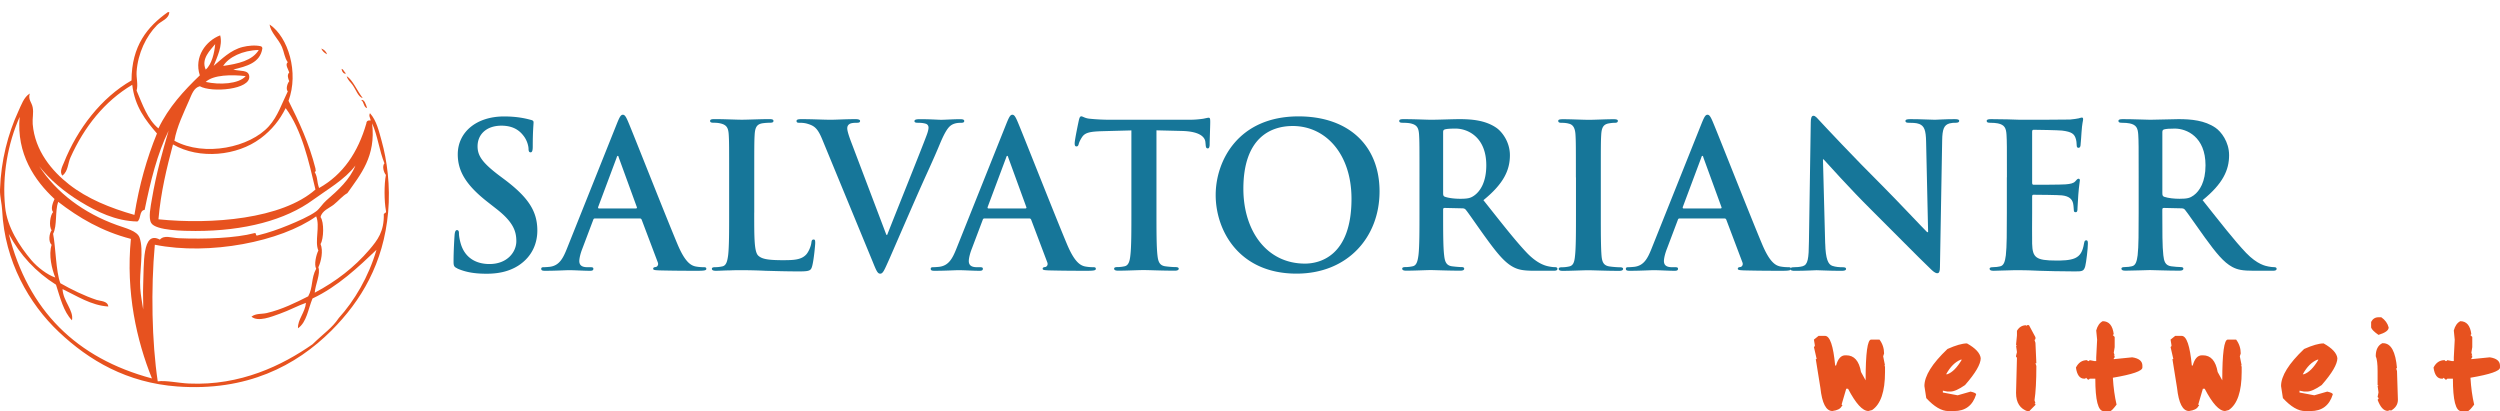 <?xml version="1.0" encoding="UTF-8"?>
<svg xmlns="http://www.w3.org/2000/svg" id="Ebene_1" data-name="Ebene 1" viewBox="0 0 688.07 113.24">
  <defs>
    <style>.cls-2{fill:#167699}.cls-3{fill:#e7521f}</style>
  </defs>
  <path d="M125.88 73.87c-.88-.39-1.05-.66-1.05-1.88 0-3.04.22-6.35.28-7.23.06-.83.22-1.43.66-1.43.5 0 .55.5.55.94 0 .72.22 1.88.5 2.82 1.21 4.09 4.47 5.58 7.89 5.58 4.97 0 7.4-3.37 7.4-6.29 0-2.71-.83-5.24-5.41-8.83l-2.54-1.99c-6.07-4.75-8.17-8.61-8.17-13.08 0-6.07 5.08-10.43 12.75-10.43 3.59 0 5.91.55 7.34.94.5.11.77.28.77.66 0 .72-.22 2.32-.22 6.62 0 1.21-.17 1.66-.61 1.66-.39 0-.55-.33-.55-.99 0-.5-.28-2.21-1.44-3.64-.83-1.05-2.43-2.71-6.02-2.71-4.09 0-6.57 2.37-6.57 5.69 0 2.54 1.27 4.47 5.85 7.95l1.55 1.16c6.68 5.02 9.05 8.83 9.05 14.08 0 3.2-1.21 7.01-5.19 9.61-2.76 1.77-5.85 2.26-8.78 2.26-3.2 0-5.69-.39-8.06-1.44l.02-.03ZM163.75 60.13c-.28 0-.39.11-.5.44l-2.98 7.89c-.55 1.38-.83 2.71-.83 3.37 0 .99.5 1.71 2.21 1.71h.83c.66 0 .83.11.83.44 0 .44-.33.55-.94.55-1.77 0-4.14-.17-5.85-.17-.61 0-3.64.17-6.51.17-.72 0-1.05-.11-1.05-.55 0-.33.22-.44.66-.44.5 0 1.27-.06 1.71-.11 2.54-.33 3.59-2.21 4.69-4.97l13.86-34.67c.66-1.6.99-2.21 1.55-2.21.5 0 .83.5 1.38 1.77 1.32 3.04 10.16 25.56 13.69 33.95 2.1 4.97 3.7 5.74 4.86 6.02.83.17 1.66.22 2.32.22.44 0 .72.06.72.44 0 .44-.5.55-2.54.55s-6.02 0-10.43-.11c-.99-.06-1.66-.06-1.66-.44 0-.33.22-.44.77-.5.39-.11.77-.61.5-1.27l-4.42-11.7c-.11-.28-.28-.39-.55-.39h-12.32Zm11.26-2.76c.28 0 .33-.17.28-.33l-4.97-13.64c-.06-.22-.11-.5-.28-.5s-.28.28-.33.5l-5.08 13.58c-.06.22 0 .39.22.39h10.16ZM207.58 58.53c0 7.07 0 10.88 1.16 11.87.94.83 2.37 1.21 6.68 1.21 2.93 0 5.08-.06 6.46-1.55.66-.72 1.33-2.26 1.44-3.31.06-.5.17-.83.61-.83.39 0 .44.28.44.94 0 .61-.39 4.75-.83 6.35-.33 1.21-.61 1.49-3.48 1.49-3.97 0-6.85-.11-9.33-.17a144.7 144.7 0 0 0-6.74-.17c-.61 0-1.82 0-3.15.06-1.27 0-2.7.11-3.81.11-.72 0-1.1-.17-1.1-.55 0-.28.22-.44.88-.44.83 0 1.49-.11 1.99-.22 1.1-.22 1.38-1.44 1.6-3.04.28-2.32.28-6.68.28-11.76V48.8c0-8.39 0-9.94-.11-11.7-.11-1.88-.55-2.76-2.37-3.15-.44-.11-1.1-.17-1.82-.17-.61 0-.94-.11-.94-.5s.39-.5 1.21-.5c2.59 0 6.07.17 7.56.17 1.33 0 5.35-.17 7.51-.17.77 0 1.16.11 1.16.5s-.33.5-.99.5c-.61 0-1.49.06-2.15.17-1.49.28-1.93 1.21-2.04 3.15-.11 1.77-.11 3.31-.11 11.7v9.72h-.01ZM226.24 38.21c-1.27-3.04-2.21-3.64-4.2-4.2-.83-.22-1.71-.22-2.15-.22-.5 0-.66-.17-.66-.5 0-.44.61-.5 1.43-.5 2.93 0 6.07.17 8 .17 1.38 0 4.03-.17 6.79-.17.66 0 1.27.11 1.27.5s-.33.5-.83.5c-.88 0-1.71.06-2.15.39-.39.28-.55.66-.55 1.16 0 .72.5 2.26 1.27 4.25l9.5 25.06h.22c2.37-6.07 9.55-23.85 10.88-27.49.28-.72.5-1.55.5-2.04 0-.44-.22-.88-.72-1.05-.66-.22-1.49-.28-2.21-.28-.5 0-.94-.06-.94-.44 0-.44.5-.55 1.55-.55 2.76 0 5.08.17 5.8.17.94 0 3.53-.17 5.19-.17.72 0 1.16.11 1.16.5s-.33.5-.88.5-1.71 0-2.71.66c-.72.5-1.55 1.44-3.04 4.97-2.15 5.19-3.64 8.17-6.62 14.96-3.53 8.06-6.13 14.08-7.34 16.84-1.44 3.2-1.77 4.09-2.54 4.09-.72 0-1.05-.77-2.1-3.37l-13.91-33.73h-.01ZM270.95 60.13c-.28 0-.39.11-.5.44l-2.98 7.89c-.55 1.38-.83 2.71-.83 3.37 0 .99.5 1.71 2.21 1.71h.83c.66 0 .83.11.83.44 0 .44-.33.55-.94.55-1.77 0-4.14-.17-5.85-.17-.61 0-3.64.17-6.51.17-.72 0-1.05-.11-1.05-.55 0-.33.22-.44.66-.44.5 0 1.27-.06 1.71-.11 2.54-.33 3.59-2.21 4.69-4.97l13.86-34.67c.66-1.6.99-2.21 1.55-2.21.5 0 .83.5 1.38 1.77 1.32 3.04 10.16 25.56 13.69 33.95 2.1 4.97 3.7 5.74 4.86 6.02.83.17 1.66.22 2.32.22.44 0 .72.06.72.44 0 .44-.5.55-2.54.55s-6.02 0-10.43-.11c-.99-.06-1.66-.06-1.66-.44 0-.33.22-.44.77-.5.39-.11.77-.61.5-1.27l-4.42-11.7c-.11-.28-.28-.39-.55-.39h-12.32Zm11.26-2.76c.28 0 .33-.17.28-.33l-4.97-13.64c-.06-.22-.11-.5-.28-.5s-.28.28-.33.5l-5.08 13.58c-.06.22 0 .39.22.39h10.16ZM311.41 35.89l-8.23.22c-3.2.11-4.53.39-5.35 1.6-.55.83-.83 1.49-.94 1.93-.11.44-.28.66-.61.66-.39 0-.5-.28-.5-.88 0-.88 1.05-5.91 1.16-6.35.17-.72.33-1.05.66-1.05.44 0 .99.55 2.37.66 1.6.17 3.7.28 5.52.28h21.86c1.77 0 2.98-.17 3.81-.28.83-.17 1.27-.28 1.49-.28.39 0 .44.33.44 1.16 0 1.16-.16 4.97-.16 6.4-.06.55-.17.88-.5.88-.44 0-.55-.28-.61-1.1l-.06-.61c-.11-1.44-1.6-2.98-6.51-3.09l-6.96-.17V58.5c0 5.08 0 9.44.28 11.81.17 1.55.5 2.76 2.15 2.98.77.11 1.99.22 2.82.22.61 0 .88.17.88.44 0 .39-.44.55-1.05.55-3.64 0-7.12-.17-8.67-.17-1.27 0-4.75.17-6.96.17-.72 0-1.1-.17-1.1-.55 0-.28.22-.44.88-.44.83 0 1.49-.11 1.99-.22 1.1-.22 1.44-1.44 1.6-3.04.28-2.32.28-6.68.28-11.76V35.86l.02.03ZM334.59 53.67c0-9.44 6.24-21.64 22.8-21.64 13.75 0 22.3 8 22.3 20.65s-8.83 22.63-22.85 22.63c-15.84 0-22.25-11.87-22.25-21.64Zm37.38 1.05c0-12.37-7.12-20.04-16.18-20.04-6.35 0-13.58 3.53-13.58 17.28 0 11.48 6.35 20.59 16.95 20.59 3.86 0 12.81-1.88 12.81-17.83ZM390.68 48.81c0-8.39 0-9.94-.11-11.7-.11-1.88-.55-2.76-2.37-3.15-.44-.11-1.38-.17-2.15-.17-.61 0-.94-.11-.94-.5s.39-.5 1.21-.5c2.93 0 6.4.17 7.56.17 1.88 0 6.07-.17 7.78-.17 3.48 0 7.18.33 10.16 2.37 1.54 1.05 3.75 3.86 3.75 7.56 0 4.09-1.71 7.84-7.29 12.37 4.91 6.18 8.72 11.1 11.98 14.52 3.09 3.2 5.35 3.59 6.18 3.75.61.11 1.1.17 1.55.17s.66.17.66.44c0 .44-.39.55-1.05.55h-5.25c-3.09 0-4.47-.28-5.91-1.05-2.37-1.27-4.47-3.86-7.56-8.12-2.21-3.04-4.75-6.79-5.46-7.62-.28-.33-.61-.39-.99-.39l-4.8-.11c-.28 0-.44.11-.44.44v.77c0 5.13 0 9.5.28 11.81.17 1.6.5 2.82 2.15 3.04.83.11 2.04.22 2.71.22.44 0 .66.17.66.44 0 .39-.39.55-1.1.55-3.2 0-7.29-.17-8.12-.17-1.05 0-4.53.17-6.74.17-.72 0-1.1-.17-1.1-.55 0-.28.22-.44.88-.44.83 0 1.49-.11 1.99-.22 1.1-.22 1.38-1.44 1.6-3.04.28-2.32.28-6.68.28-11.76v-9.72.04Zm6.51 4.36c0 .61.11.83.5.99 1.16.39 2.81.55 4.2.55 2.21 0 2.93-.22 3.92-.94 1.66-1.21 3.26-3.75 3.26-8.28 0-7.84-5.19-10.1-8.45-10.1-1.38 0-2.37.06-2.93.22-.39.11-.5.33-.5.77v16.78ZM433.73 48.81c0-8.39 0-9.94-.11-11.7-.11-1.88-.66-2.82-1.88-3.09-.61-.17-1.33-.22-1.99-.22-.55 0-.88-.11-.88-.55 0-.33.44-.44 1.33-.44 2.1 0 5.58.17 7.18.17 1.38 0 4.64-.17 6.74-.17.72 0 1.16.11 1.16.44 0 .44-.33.55-.88.55s-.99.06-1.66.17c-1.49.28-1.93 1.21-2.04 3.15-.11 1.77-.11 3.31-.11 11.7v9.72c0 5.35 0 9.72.22 12.09.17 1.49.55 2.48 2.21 2.71.77.11 1.99.22 2.82.22.61 0 .88.17.88.44 0 .39-.44.55-1.05.55-3.64 0-7.12-.17-8.61-.17-1.27 0-4.75.17-6.96.17-.72 0-1.1-.17-1.1-.55 0-.28.22-.44.88-.44.83 0 1.49-.11 1.99-.22 1.1-.22 1.44-1.16 1.6-2.76.28-2.32.28-6.68.28-12.04v-9.72h-.02ZM462.27 60.13c-.28 0-.39.11-.5.44l-2.98 7.89c-.55 1.38-.83 2.71-.83 3.37 0 .99.5 1.71 2.21 1.71h.83c.66 0 .83.11.83.44 0 .44-.33.55-.94.55-1.77 0-4.14-.17-5.85-.17-.61 0-3.64.17-6.51.17-.72 0-1.05-.11-1.05-.55 0-.33.22-.44.66-.44.5 0 1.27-.06 1.71-.11 2.54-.33 3.59-2.21 4.69-4.97l13.86-34.67c.66-1.6.99-2.21 1.55-2.21.5 0 .83.5 1.38 1.77 1.32 3.04 10.16 25.56 13.69 33.95 2.1 4.97 3.7 5.74 4.86 6.02.83.17 1.66.22 2.32.22.44 0 .72.06.72.44 0 .44-.5.55-2.54.55s-6.02 0-10.43-.11c-.99-.06-1.66-.06-1.66-.44 0-.33.22-.44.77-.5.39-.11.77-.61.5-1.27l-4.42-11.7c-.11-.28-.28-.39-.55-.39h-12.32Zm11.26-2.76c.28 0 .33-.17.28-.33l-4.97-13.64c-.06-.22-.11-.5-.28-.5s-.28.28-.33.5l-5.08 13.58c-.06.22 0 .39.22.39h10.16Z" class="cls-2"></path>
  <path d="M502.35 67.03c.11 4.31.83 5.74 1.93 6.13.94.33 1.99.39 2.87.39.61 0 .94.11.94.44 0 .44-.5.55-1.27.55-3.59 0-5.8-.17-6.85-.17-.5 0-3.09.17-5.96.17-.72 0-1.21-.06-1.21-.55 0-.33.33-.44.88-.44.72 0 1.71-.06 2.48-.28 1.44-.44 1.66-2.04 1.71-6.85l.5-32.68c0-1.1.17-1.88.72-1.88.61 0 1.1.72 2.04 1.71.66.72 9.05 9.72 17.11 17.72 3.75 3.75 11.21 11.7 12.15 12.59h.28l-.55-24.79c-.05-3.37-.55-4.42-1.88-4.97-.83-.33-2.15-.33-2.93-.33-.66 0-.88-.17-.88-.5 0-.44.61-.5 1.44-.5 2.87 0 5.52.17 6.68.17.61 0 2.71-.17 5.41-.17.72 0 1.27.06 1.27.5 0 .33-.33.5-.99.5-.55 0-.99 0-1.66.17-1.55.44-1.99 1.6-2.04 4.69l-.61 34.84c0 1.21-.22 1.71-.72 1.71-.61 0-1.27-.61-1.88-1.21-3.48-3.31-10.54-10.54-16.29-16.23-6.02-5.96-12.15-12.86-13.14-13.91h-.17l.61 23.19ZM552.36 48.81c0-8.39 0-9.94-.11-11.7-.11-1.88-.55-2.76-2.37-3.15-.44-.11-1.38-.17-2.15-.17-.61 0-.94-.11-.94-.5s.39-.5 1.21-.5c1.49 0 3.09.06 4.47.06 1.44.06 2.7.11 3.48.11 1.77 0 12.75 0 13.8-.06 1.05-.11 1.93-.22 2.37-.33.28-.06.61-.22.88-.22s.33.22.33.5c0 .39-.28 1.05-.44 3.59-.06.55-.17 2.98-.28 3.64-.05.28-.17.61-.55.61s-.5-.28-.5-.77c0-.39-.06-1.32-.33-1.99-.39-.99-.94-1.66-3.7-1.99-.94-.11-6.74-.22-7.84-.22-.28 0-.39.17-.39.55v13.97c0 .39.06.61.39.61 1.21 0 7.56 0 8.83-.11 1.33-.11 2.15-.28 2.65-.83.39-.44.61-.72.88-.72.22 0 .39.11.39.44s-.22 1.21-.44 4.03c-.05 1.1-.22 3.31-.22 3.7 0 .44 0 1.05-.5 1.05-.39 0-.5-.22-.5-.5-.06-.55-.06-1.27-.22-1.99-.28-1.1-1.05-1.93-3.09-2.15-1.05-.11-6.51-.17-7.84-.17-.28 0-.33.22-.33.55v4.36c0 1.88-.05 6.96 0 8.56.11 3.81.99 4.64 6.62 4.64 1.44 0 3.75 0 5.19-.66s2.1-1.82 2.48-4.08c.11-.61.22-.83.61-.83.44 0 .44.44.44.99 0 1.27-.44 5.02-.72 6.13-.39 1.44-.88 1.44-2.98 1.44-4.14 0-7.18-.11-9.55-.17-2.37-.11-4.08-.17-5.74-.17-.61 0-1.82 0-3.15.06-1.27 0-2.7.11-3.81.11-.72 0-1.1-.17-1.1-.55 0-.28.22-.44.88-.44.83 0 1.49-.11 1.99-.22 1.1-.22 1.38-1.44 1.6-3.04.28-2.32.28-6.68.28-11.76V48.8h.02ZM588.62 48.81c0-8.39 0-9.94-.11-11.7-.11-1.88-.55-2.76-2.37-3.15-.44-.11-1.38-.17-2.15-.17-.61 0-.94-.11-.94-.5s.39-.5 1.21-.5c2.93 0 6.4.17 7.56.17 1.88 0 6.07-.17 7.78-.17 3.48 0 7.18.33 10.16 2.37 1.54 1.05 3.75 3.86 3.75 7.56 0 4.09-1.71 7.84-7.29 12.37 4.91 6.18 8.72 11.1 11.98 14.52 3.09 3.2 5.35 3.59 6.18 3.75.61.11 1.1.17 1.55.17s.66.17.66.44c0 .44-.39.55-1.05.55h-5.25c-3.09 0-4.47-.28-5.91-1.05-2.37-1.27-4.47-3.86-7.56-8.12-2.21-3.04-4.75-6.79-5.46-7.62-.28-.33-.61-.39-.99-.39l-4.8-.11c-.28 0-.44.11-.44.44v.77c0 5.13 0 9.5.28 11.81.17 1.6.5 2.82 2.15 3.04.83.11 2.04.22 2.71.22.44 0 .66.17.66.44 0 .39-.39.55-1.1.55-3.2 0-7.29-.17-8.12-.17-1.05 0-4.53.17-6.74.17-.72 0-1.1-.17-1.1-.55 0-.28.22-.44.88-.44.83 0 1.49-.11 1.99-.22 1.1-.22 1.38-1.44 1.6-3.04.28-2.32.28-6.68.28-11.76v-9.72.04Zm6.52 4.36c0 .61.11.83.5.99 1.16.39 2.82.55 4.2.55 2.21 0 2.93-.22 3.92-.94 1.66-1.21 3.26-3.75 3.26-8.28 0-7.84-5.19-10.1-8.45-10.1-1.38 0-2.37.06-2.93.22-.39.11-.5.33-.5.77v16.78Z" class="cls-2"></path>
  <path d="M106.6 53.15c0 29.35-23.79 53.15-53.15 53.15S.31 82.5.31 53.15 24.1 0 53.45 0s53.15 23.79 53.15 53.15Z" style="fill:none"></path>
  <path d="M101.03 29.76c-1.01-.27-.81-1.73-1.61-2.2.84-.37 1.35 1.31 1.61 2.2ZM99.82 26.96c-1.18-.17-1.84-2.27-2.8-3.6-.6-.84-1.29-1.27-1.6-2.4 1.65 1.01 2.93 4.14 4.4 6ZM95.23 20.15c-.48.46-1.21-.51-1.2-1.2.62.18.66.95 1.2 1.2ZM88.42 13.35c.78.29 1.32.82 1.61 1.6-.72-.35-1.29-.84-1.61-1.6ZM105.03 38.76c-.74-2.63-1.37-5.54-3.2-7.61-.41.75.07 1.26.2 2-.74-.08-1.17.16-1.2.81-2.29 7.97-6.42 14.1-13.01 17.79-.71-2.04-.31-2.77-1.2-4.4.5-.35.22-.25.2-.99-1.75-6.92-4.51-12.83-7.41-18.61 2.87-7.81-.05-17.51-5.2-21.01.28 2.24 2.39 3.88 3.4 6.21.61 1.4.67 2.91 1.6 4.19-.86.6.19 2.03.4 2.81-.66.64-.33 1.67 0 2.4-.54.63-.99 2.2-.4 2.8-1.64 3.34-2.74 6.84-5.2 9.59-5.18 5.8-17.64 8.53-26.01 4 .61-3.75 2.65-7.89 4-11 .85-1.99 1.4-3.59 3-4 3.26 1.83 14.09.94 13.6-2.8-.24-1.82-2.53-1.25-4.39-1.8 3.67-.91 7.39-1.81 8-5.81-.03-.3-.11-.46-.4-.59-1.56-.38-3.55-.17-5 .19-3.38.83-5.87 3.42-8.01 5.2.94-2.38 2.55-5.6 1.8-8.4-3.88 1.47-7.28 5.89-5.6 11.01-4.42 4.24-8.58 8.75-11.4 14.6-2.99-2.47-4.37-6.56-6-10.4.46-1.71-.12-3.49 0-5.2.34-5.08 2.64-9.81 5.6-12.8 1.24-1.27 3.26-1.65 3.4-3.6h-.4c-5.61 3.98-9.97 9.22-10 18.8-8.33 4.75-14.91 13.35-18.6 22.6-.38.94-1.35 2.65-.4 3.6 1.58-1.28 1.45-3.33 2.2-5 3.76-8.38 9.37-15.48 17-20 .7 6.03 3.69 9.78 6.8 13.4-2.77 6.77-4.89 14.18-6.2 22.41-6.73-1.92-12.97-4.46-18-8.4-4.67-3.67-9.39-9.2-10-16.61-.12-1.57.29-3.08 0-4.59-.26-1.42-1.32-2.1-.8-3.81-1.65 1.01-2.35 3.18-3.2 5.01C2.22 36.79.28 44.09 0 52.16c-.06 2 .51 3.82.6 5.8.69 13.94 7.38 25.64 15.61 33.41 8.28 7.83 18.71 13.98 32.61 15 19.02 1.39 32.66-5.65 42.41-15.4 8.16-8.16 14.34-18.49 15.6-32.6.64-7.19-.29-14.21-1.8-19.61ZM71.22 13.75c-1.78 2.95-5.67 3.79-9.8 4.4 1.52-2.42 5.3-4.29 9.8-4.4Zm-3.6 7.2c-1.92 2.21-7.28 2.44-11 1.6 2.09-1.98 7.14-2.05 11-1.6Zm-8.4-8.8c-.17 2.24-.93 5.6-2.6 7-1.35-2.96 1.29-5.37 2.6-7Zm12.4 26.01c3.23-2.41 5.38-5.15 7-8.4 4.46 6.02 6.41 14.79 8.2 22.4-9.18 8.12-28.51 9.69-43.21 8.2.65-7.55 2.28-14.13 4-20.61 7.33 4.25 17.72 3.1 24-1.6h.01Zm-49.41 17.4c4.36 2.65 9.59 5.29 15.6 5.4 1.06-.68.45-3.01 2-3.2 1.61-7.86 3.47-15.47 6.6-21.8-1.7 5.83-3.41 11.78-4.6 18.81-.37 2.17-1.01 5.17-.2 6.59 1.22 2.14 9.25 2.21 12.2 2.21 13.44 0 24.74-2.97 32.41-8.61 3.67-2.69 8.7-5.52 11.6-9.4-1.5 3.81-4.72 6.76-8.01 9.61-1.02.88-1.83 2.28-2.79 2.99-1.83 1.36-5.21 2.81-7.61 3.8-2.69 1.11-5.49 2.09-8.4 2.8-.9.37-.27-.8-1-.6-5.09 1.36-13.66 1.71-20.81 1.4-2.05-.09-4-.96-5.2.39-4.95-2.64-4.34 6.8-4.6 12.61-.11 2.24.08 5.04 0 6.6-.26-1.86-.66-3.74-.8-5.8-.32-4.56 1.07-10.48-.2-14-.66-1.82-3.82-2.55-6.2-3.41-9.16-3.29-16.64-8.88-21.41-16.2 2.93 3.72 6.87 7.04 11.4 9.8h.02Zm-16.8-23.4c-.92 10.17 4.12 17.53 9.6 22.61-.42.92-1.16 2.71-.4 3.6-.78.84-1.24 3.84-.4 5-.68.9-.96 3.18 0 4.01-.91 2.73.1 6.77 1 9-2.13-.71-4.9-2.79-6.6-4.8-3.21-3.8-6.65-9.05-7.2-14.61-.87-8.68.76-17.51 4-24.8Zm-3 32.2c3.12 5.88 7.49 10.52 13 14 1.16 3.58 2.06 7.41 4.4 9.8.54-2.73-2.45-5.24-2.6-8.6 3.83 1.83 7.88 4.52 12.6 4.8-.17-1.57-2.16-1.46-3.2-1.81-3.36-1.11-6.98-2.87-10-4.6-1.23-3.12-1.28-10.05-2-13.6 1.17-2.23.5-6.3 1.4-8.8 5.69 4.38 12.01 8.13 20.01 10.2-1.42 14.74 1.6 28.01 5.8 38.41C21 98.59 7.73 85.45 2.41 64.35Zm90.81 23.2c-1.85 2.76-4.05 4.11-7.21 7.2-8.29 5.79-19.8 11.43-34 10.8-2.86-.12-6.33-.92-8.6-.6-1.62-10.88-1.91-25.4-.8-37.6 15.09 3.02 34.67-.87 44.41-7.81 1.12 2.65-.48 6.92.6 9.4-.6 1.17-1.24 3.86-.6 5.01-1.46 2.69-.82 5.16-2.2 7.6-3.38 1.72-7.27 3.64-11.4 4.6-1.41.33-2.97.03-4.21 1 1.84 1.53 5.45.03 7.8-.81 2.58-.91 5.02-2.25 7.2-3-.25 2.7-2.32 4.6-2.2 7 2.41-1.65 2.8-5.34 4-8.2 6.95-3.26 12.73-8.75 17.61-13.4-2.18 7.49-6.1 14.06-10.4 18.8Zm12.41-28.6c.1 4.76-1.69 7.1-4 9.8-4.09 4.79-9.17 8.72-15.01 11.8.17-2.29 1.66-5.21 1-7 .75-1.51 1.4-4.58.6-6.4.89-1.39 1.02-6.04 0-7.41.4-1.78 2.41-2.47 3.6-3.4 1.34-1.06 2.35-2.37 3.79-3.2 3.58-5.08 7.91-10.09 6.8-19.2 1.51 3.29 2 7.6 3.4 11-.7.77-.19 2.54.4 3.2-.51 2.62-.47 7.19 0 9.8.21.74-.42.64-.6 1h.02ZM500.51 92.44h1.78c1.36 0 2.29 2.72 2.8 8.16h.25c.51-1.87 1.36-2.81 2.54-2.81h.25c2.19 0 3.54 1.53 4.07 4.59l1.27 2.3c0-7.48.51-11.22 1.52-11.22h2.29c.85 1.13 1.27 2.41 1.27 3.83l-.25.77.51 2.55h-.25l.25.26v1.53c0 5.37-1.19 8.86-3.56 10.46l-1.02.26c-1.6 0-3.46-2.04-5.59-6.12h-.51l-1.27 4.34.25.25-.25.25c-.34.68-1.19 1.11-2.54 1.28-1.74 0-2.84-2.13-3.3-6.38l-1.27-7.91h.25l-.76-3.32.25-.26V95l-.25-1.53 1.27-1.02ZM541.34 94.5c2.37 1.32 3.64 2.68 3.81 4.08 0 1.64-1.44 4.11-4.32 7.4-1.71 1.19-3.06 1.79-4.07 1.79H536l-1.27-.25v.51l4.07.77 3.56-1.02c1.02.23 1.53.48 1.53.77-.95 3.06-2.98 4.59-6.1 4.59h-1.53c-1.88 0-3.91-1.19-6.1-3.57l-.51-3.32c0-2.78 2.12-6.18 6.35-10.2 2.29-1.02 4.07-1.53 5.34-1.53v-.02Zm-5.71 8.51h.31c1.37-.48 2.7-1.82 4-4.01h-.31c-1.54.62-2.87 1.95-4 4.01ZM557.67 89.49v.25l.25-.25h.51l1.78 3.32v.51l-.25.26.25.77.25 5.61h-.25l.25.77c0 4.08-.17 7.23-.51 9.44l.25.77h-.25l.25.26v.25l-1.78 1.79h-.25c-2.2-.71-3.3-2.41-3.3-5.1l.25-9.69-.25-.25v-.26l.25-1.02-.25-1.79h.25l-.25-.25.25-2.55v-1.28c.59-1.02 1.44-1.53 2.54-1.53v-.03ZM578.71 88.4c1.74 0 2.75 1.19 3.05 3.57l-.25.25.51.51v2.81l-.25 1.53.25.77h-.25l.25.25v.25l-.25.26v.25l5.08-.51c1.86.28 2.8 1.05 2.8 2.3v.51c0 .95-2.71 1.89-8.13 2.81.17 2.76.51 5.23 1.02 7.4-.89 1.19-1.48 1.79-1.78 1.79h-1.78c-1.52 0-2.29-2.98-2.29-8.93h-1.53l-.25.26h-.25l-.51-.51-.25.25h-.25c-1.24 0-2.01-1.02-2.29-3.06.68-1.36 1.69-2.04 3.05-2.04l.25.25h.25l.25-.25 1.27.25h.51v-1.02l.25-4.85-.25-2.55c.34-1.26.93-2.11 1.78-2.55h-.01ZM598.67 92.44h1.78c1.36 0 2.29 2.72 2.8 8.16h.25c.51-1.87 1.36-2.81 2.54-2.81h.25c2.19 0 3.54 1.53 4.07 4.59l1.27 2.3c0-7.48.51-11.22 1.52-11.22h2.29c.85 1.13 1.27 2.41 1.27 3.83l-.25.77.51 2.55h-.25l.25.26v1.53c0 5.37-1.19 8.86-3.56 10.46l-1.02.26c-1.6 0-3.46-2.04-5.59-6.12h-.51l-1.27 4.34.25.25-.25.25c-.34.68-1.19 1.11-2.54 1.28-1.74 0-2.84-2.13-3.3-6.38l-1.27-7.91h.25l-.76-3.32.25-.26V95l-.25-1.53 1.27-1.02ZM639.5 94.5c2.37 1.32 3.64 2.68 3.81 4.08 0 1.64-1.44 4.11-4.32 7.4-1.71 1.19-3.06 1.79-4.07 1.79h-.76l-1.27-.25v.51l4.07.77 3.56-1.02c1.02.23 1.53.48 1.53.77-.95 3.06-2.98 4.59-6.1 4.59h-1.53c-1.88 0-3.91-1.19-6.1-3.57l-.51-3.32c0-2.78 2.12-6.18 6.35-10.2 2.29-1.02 4.07-1.53 5.34-1.53v-.02Zm-5.71 8.51h.31c1.37-.48 2.7-1.82 4-4.01h-.31c-1.54.62-2.87 1.95-4 4.01ZM654.64 87.32h.76c1.06.74 1.74 1.67 2.03 2.81 0 .79-.93 1.47-2.8 2.04-1.21-.84-1.89-1.52-2.03-2.04V88.6c.44-.85 1.12-1.28 2.03-1.28Zm1.02 7.14h.25c2.15 0 3.42 2.3 3.81 6.89h-.25l.25.77.25 7.91c0 1.3-.68 2.32-2.03 3.06v-.25l-.76.25c-1.12 0-2.05-1.02-2.8-3.06l.25-.26v-.25l-.25-.25.25-1.28-.25-1.79h.25l-.25-.25v-3.83c0-1.98-.17-3.34-.51-4.08 0-1.77.59-2.96 1.78-3.57h.01ZM677.13 88.4c1.74 0 2.75 1.19 3.05 3.57l-.25.25.51.51v2.81l-.25 1.53.25.77h-.25l.25.25v.25l-.25.26v.25l5.08-.51c1.86.28 2.8 1.05 2.8 2.3v.51c0 .95-2.71 1.89-8.13 2.81.17 2.76.51 5.23 1.02 7.4-.89 1.19-1.48 1.79-1.78 1.79h-1.78c-1.52 0-2.29-2.98-2.29-8.93h-1.53l-.25.26h-.25l-.51-.51-.25.25h-.25c-1.24 0-2.01-1.02-2.29-3.06.68-1.36 1.69-2.04 3.05-2.04l.25.25h.25l.25-.25 1.27.25h.51v-1.02l.25-4.85-.25-2.55c.34-1.26.93-2.11 1.78-2.55h-.01Z" class="cls-3"></path>
</svg>
